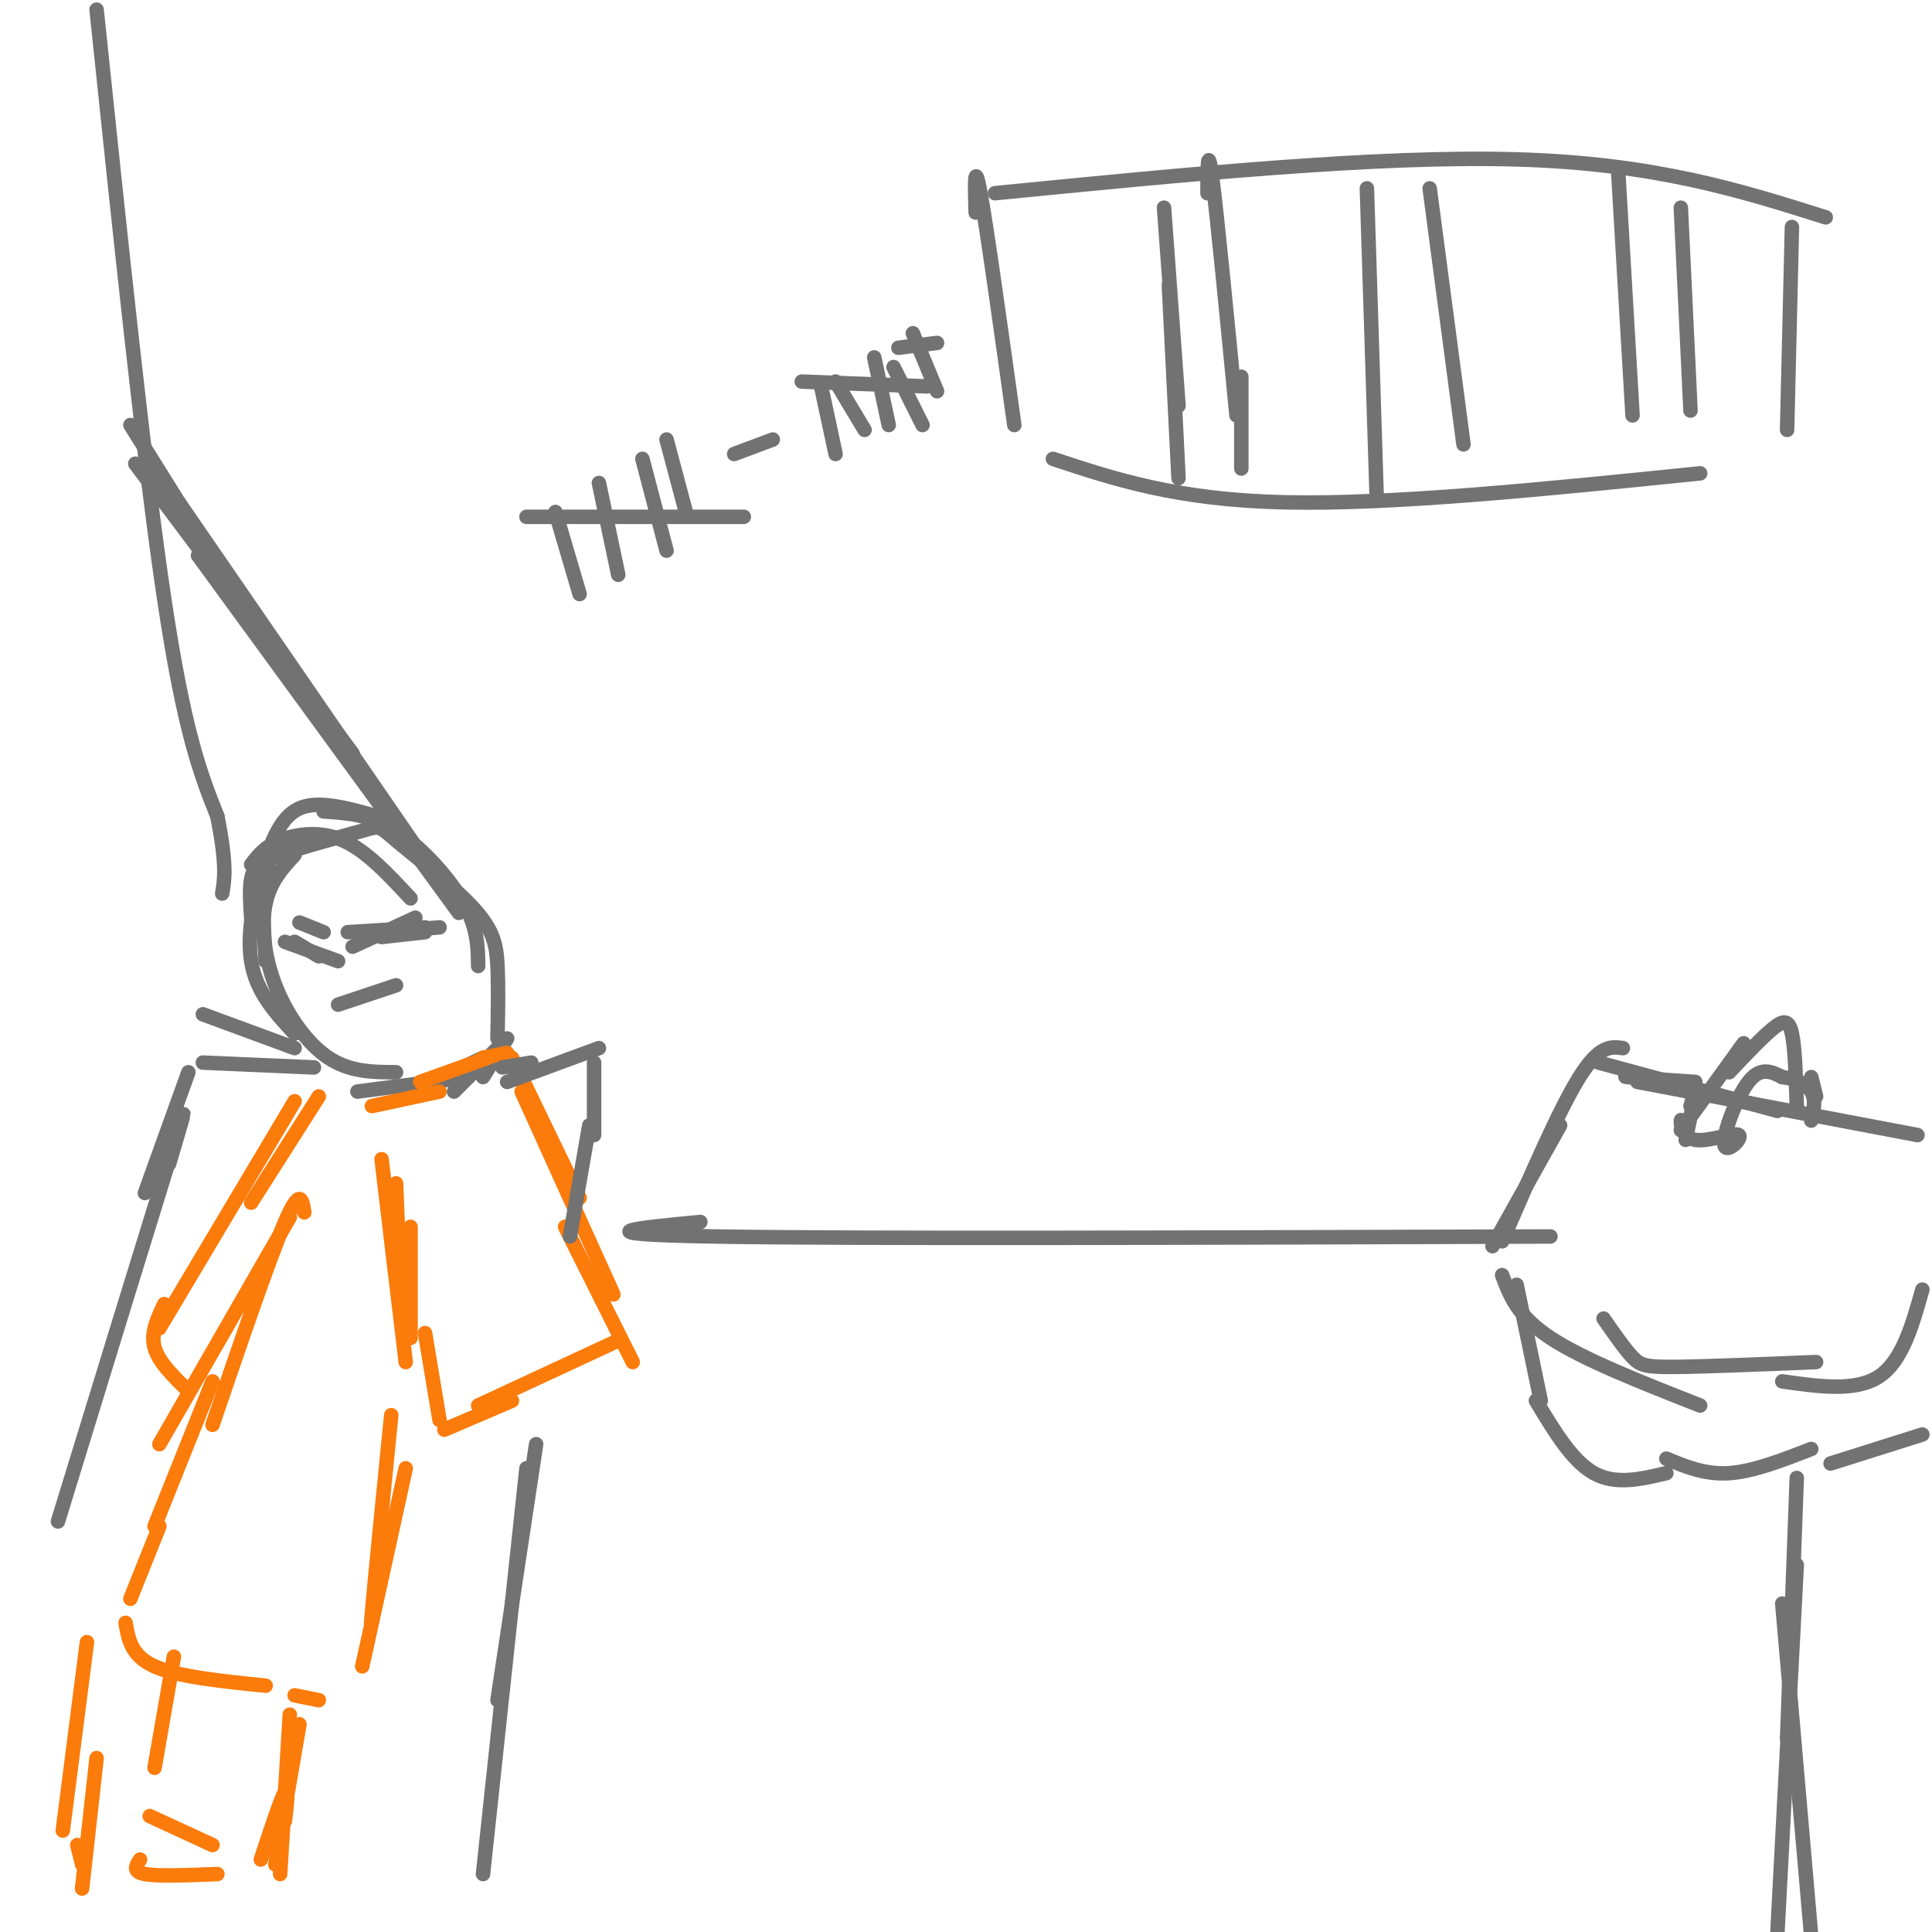 <svg viewBox='0 0 400 400' version='1.1' xmlns='http://www.w3.org/2000/svg' xmlns:xlink='http://www.w3.org/1999/xlink'><g fill='none' stroke='#727272' stroke-width='3' stroke-linecap='round' stroke-linejoin='round'><path d='M27,88c0.000,0.000 30.000,48.000 30,48'/><path d='M28,96c0.000,0.000 45.000,60.000 45,60'/><path d='M37,104c0.000,0.000 53.000,77.000 53,77'/><path d='M41,115c0.000,0.000 54.000,74.000 54,74'/><path d='M60,174c-2.083,1.417 -4.167,2.833 -5,7c-0.833,4.167 -0.417,11.083 0,18'/><path d='M52,179c1.400,-1.844 2.800,-3.689 6,-5c3.200,-1.311 8.200,-2.089 13,0c4.800,2.089 9.400,7.044 14,12'/><path d='M67,168c4.844,0.311 9.689,0.622 15,4c5.311,3.378 11.089,9.822 14,15c2.911,5.178 2.956,9.089 3,13'/><path d='M78,169c-5.577,-1.554 -11.155,-3.107 -15,-2c-3.845,1.107 -5.958,4.875 -8,11c-2.042,6.125 -4.012,14.607 -3,21c1.012,6.393 5.006,10.696 9,15'/><path d='M52,190c-0.189,-2.958 -0.377,-5.915 0,-8c0.377,-2.085 1.320,-3.297 6,-5c4.680,-1.703 13.097,-3.898 17,-5c3.903,-1.102 3.294,-1.110 7,2c3.706,3.110 11.729,9.337 16,14c4.271,4.663 4.792,7.761 5,12c0.208,4.239 0.104,9.620 0,15'/><path d='M61,177c-2.518,2.732 -5.036,5.464 -6,10c-0.964,4.536 -0.375,10.875 2,17c2.375,6.125 6.536,12.036 11,15c4.464,2.964 9.232,2.982 14,3'/><path d='M73,196c0.000,0.000 13.000,-6.000 13,-6'/><path d='M72,193c0.000,0.000 16.000,-1.000 16,-1'/><path d='M79,193c0.000,0.000 12.000,-1.000 12,-1'/><path d='M79,194c0.000,0.000 9.000,-1.000 9,-1'/><path d='M59,195c0.000,0.000 11.000,4.000 11,4'/><path d='M61,195c0.000,0.000 5.000,3.000 5,3'/><path d='M62,191c0.000,0.000 5.000,2.000 5,2'/><path d='M74,226c0.000,0.000 23.000,-3.000 23,-3'/><path d='M85,226c0.000,0.000 15.000,-7.000 15,-7'/><path d='M105,215c0.000,0.000 -5.000,8.000 -5,8'/><path d='M103,217c0.000,0.000 -9.000,9.000 -9,9'/></g>
<g fill='none' stroke='#FB7B0B' stroke-width='3' stroke-linecap='round' stroke-linejoin='round'><path d='M77,229c0.000,0.000 14.000,-3.000 14,-3'/><path d='M87,224c0.000,0.000 14.000,-5.000 14,-5'/><path d='M100,219c0.000,0.000 5.000,-1.000 5,-1'/><path d='M66,227c0.000,0.000 -14.000,22.000 -14,22'/><path d='M106,219c0.000,0.000 14.000,29.000 14,29'/><path d='M108,226c0.000,0.000 19.000,42.000 19,42'/><path d='M117,254c0.000,0.000 14.000,28.000 14,28'/><path d='M127,278c0.000,0.000 -28.000,13.000 -28,13'/><path d='M106,290c0.000,0.000 -14.000,6.000 -14,6'/><path d='M82,245c0.000,0.000 1.000,25.000 1,25'/><path d='M79,240c0.000,0.000 5.000,42.000 5,42'/><path d='M85,254c0.000,0.000 0.000,23.000 0,23'/><path d='M88,276c0.000,0.000 3.000,18.000 3,18'/><path d='M63,251c-0.417,-2.667 -0.833,-5.333 -4,2c-3.167,7.333 -9.083,24.667 -15,42'/><path d='M60,252c0.000,0.000 -27.000,47.000 -27,47'/><path d='M44,286c0.000,0.000 -12.000,30.000 -12,30'/><path d='M33,316c0.000,0.000 -6.000,15.000 -6,15'/><path d='M26,336c0.583,3.417 1.167,6.833 6,9c4.833,2.167 13.917,3.083 23,4'/><path d='M61,351c0.000,0.000 5.000,1.000 5,1'/><path d='M75,345c0.000,0.000 9.000,-41.000 9,-41'/><path d='M78,328c-0.750,5.917 -1.500,11.833 -1,6c0.500,-5.833 2.250,-23.417 4,-41'/><path d='M62,357c0.000,0.000 -5.000,29.000 -5,29'/><path d='M59,377c0.417,-3.667 0.833,-7.333 0,-6c-0.833,1.333 -2.917,7.667 -5,14'/><path d='M61,228c0.000,0.000 -28.000,47.000 -28,47'/><path d='M34,270c-1.417,3.000 -2.833,6.000 -2,9c0.833,3.000 3.917,6.000 7,9'/></g>
<g fill='none' stroke='#727272' stroke-width='3' stroke-linecap='round' stroke-linejoin='round'><path d='M111,299c0.000,0.000 -8.000,53.000 -8,53'/><path d='M109,304c0.000,0.000 -9.000,84.000 -9,84'/><path d='M118,256c0.000,0.000 4.000,-23.000 4,-23'/><path d='M123,235c0.000,0.000 0.000,-15.000 0,-15'/><path d='M42,210c0.000,0.000 19.000,7.000 19,7'/><path d='M42,220c0.000,0.000 23.000,1.000 23,1'/><path d='M124,217c0.000,0.000 -19.000,7.000 -19,7'/><path d='M110,220c0.000,0.000 -6.000,1.000 -6,1'/><path d='M39,222c0.000,0.000 -9.000,25.000 -9,25'/><path d='M35,241c2.417,-8.167 4.833,-16.333 1,-4c-3.833,12.333 -13.917,45.167 -24,78'/><path d='M331,220c0.000,0.000 37.000,10.000 37,10'/><path d='M341,223c-2.833,-0.083 -5.667,-0.167 -4,0c1.667,0.167 7.833,0.583 14,1'/><path d='M339,224c0.000,0.000 58.000,11.000 58,11'/><path d='M336,217c-2.417,-0.333 -4.833,-0.667 -9,6c-4.167,6.667 -10.083,20.333 -16,34'/><path d='M323,233c0.000,0.000 -14.000,25.000 -14,25'/><path d='M311,264c1.583,4.250 3.167,8.500 10,13c6.833,4.500 18.917,9.250 31,14'/><path d='M332,273c2.178,3.133 4.356,6.267 6,8c1.644,1.733 2.756,2.067 9,2c6.244,-0.067 17.622,-0.533 29,-1'/><path d='M372,229c-0.178,-6.022 -0.356,-12.044 -1,-15c-0.644,-2.956 -1.756,-2.844 -4,-1c-2.244,1.844 -5.622,5.422 -9,9'/><path d='M361,216c0.000,0.000 -13.000,18.000 -13,18'/><path d='M350,229c0.583,-2.083 1.167,-4.167 1,-3c-0.167,1.167 -1.083,5.583 -2,10'/><path d='M349,235c-0.457,-1.795 -0.915,-3.590 -1,-3c-0.085,0.590 0.201,3.564 3,4c2.799,0.436 8.111,-1.667 9,-1c0.889,0.667 -2.645,4.103 -3,2c-0.355,-2.103 2.470,-9.744 5,-13c2.530,-3.256 4.765,-2.128 7,-1'/><path d='M369,223c2.422,0.244 4.978,1.356 6,3c1.022,1.644 0.511,3.822 0,6'/><path d='M375,223c0.000,0.000 1.000,4.000 1,4'/><path d='M369,286c7.583,1.083 15.167,2.167 20,-1c4.833,-3.167 6.917,-10.583 9,-18'/><path d='M314,266c0.000,0.000 5.000,24.000 5,24'/><path d='M318,290c3.750,6.250 7.500,12.500 12,15c4.500,2.500 9.750,1.250 15,0'/><path d='M345,302c4.000,1.667 8.000,3.333 13,3c5.000,-0.333 11.000,-2.667 17,-5'/><path d='M379,303c0.000,0.000 19.000,-6.000 19,-6'/><path d='M372,306c0.000,0.000 -2.000,54.000 -2,54'/><path d='M369,332c0.000,0.000 6.000,69.000 6,69'/><path d='M202,44c-0.167,-5.667 -0.333,-11.333 1,-4c1.333,7.333 4.167,27.667 7,48'/><path d='M206,40c39.667,-3.917 79.333,-7.833 108,-7c28.667,0.833 46.333,6.417 64,12'/><path d='M218,95c12.833,4.250 25.667,8.500 48,9c22.333,0.500 54.167,-2.750 86,-6'/><path d='M371,47c0.000,0.000 -1.000,42.000 -1,42'/><path d='M241,43c0.000,0.000 3.000,41.000 3,41'/><path d='M250,40c0.000,-5.333 0.000,-10.667 1,-3c1.000,7.667 3.000,28.333 5,49'/><path d='M283,39c0.000,0.000 2.000,63.000 2,63'/><path d='M296,39c0.000,0.000 7.000,53.000 7,53'/><path d='M335,35c0.000,0.000 3.000,51.000 3,51'/><path d='M348,43c0.000,0.000 2.000,42.000 2,42'/><path d='M257,78c0.000,0.000 0.000,19.000 0,19'/><path d='M242,59c0.000,0.000 2.000,40.000 2,40'/><path d='M145,253c-13.167,1.250 -26.333,2.500 3,3c29.333,0.500 101.167,0.250 173,0'/><path d='M20,2c4.917,47.083 9.833,94.167 14,122c4.167,27.833 7.583,36.417 11,45'/><path d='M45,169c2.000,10.167 1.500,13.083 1,16'/><path d='M70,208c0.000,0.000 12.000,-4.000 12,-4'/><path d='M115,106c0.000,0.000 5.000,17.000 5,17'/><path d='M124,100c0.000,0.000 4.000,19.000 4,19'/><path d='M133,95c0.000,0.000 5.000,19.000 5,19'/><path d='M138,91c0.000,0.000 4.000,15.000 4,15'/><path d='M109,107c0.000,0.000 45.000,0.000 45,0'/><path d='M152,94c0.000,0.000 8.000,-3.000 8,-3'/><path d='M170,80c0.000,0.000 3.000,14.000 3,14'/><path d='M173,79c0.000,0.000 6.000,10.000 6,10'/><path d='M181,74c0.000,0.000 3.000,14.000 3,14'/><path d='M185,76c0.000,0.000 6.000,12.000 6,12'/><path d='M189,69c0.000,0.000 5.000,12.000 5,12'/><path d='M166,79c0.000,0.000 26.000,1.000 26,1'/><path d='M186,72c0.000,0.000 8.000,-1.000 8,-1'/><path d='M372,324c0.000,0.000 -4.000,76.000 -4,76'/></g>
<g fill='none' stroke='#FB7B0B' stroke-width='3' stroke-linecap='round' stroke-linejoin='round'><path d='M36,343c0.000,0.000 -4.000,23.000 -4,23'/><path d='M31,376c0.000,0.000 13.000,6.000 13,6'/><path d='M18,340c0.000,0.000 -5.000,39.000 -5,39'/><path d='M16,382c0.000,0.000 1.000,4.000 1,4'/><path d='M20,364c0.000,0.000 -3.000,27.000 -3,27'/><path d='M29,385c-0.833,1.250 -1.667,2.500 1,3c2.667,0.500 8.833,0.250 15,0'/><path d='M60,355c0.000,0.000 -2.000,33.000 -2,33'/><path d='M60,360c0.000,0.000 -2.000,25.000 -2,25'/></g>
</svg>